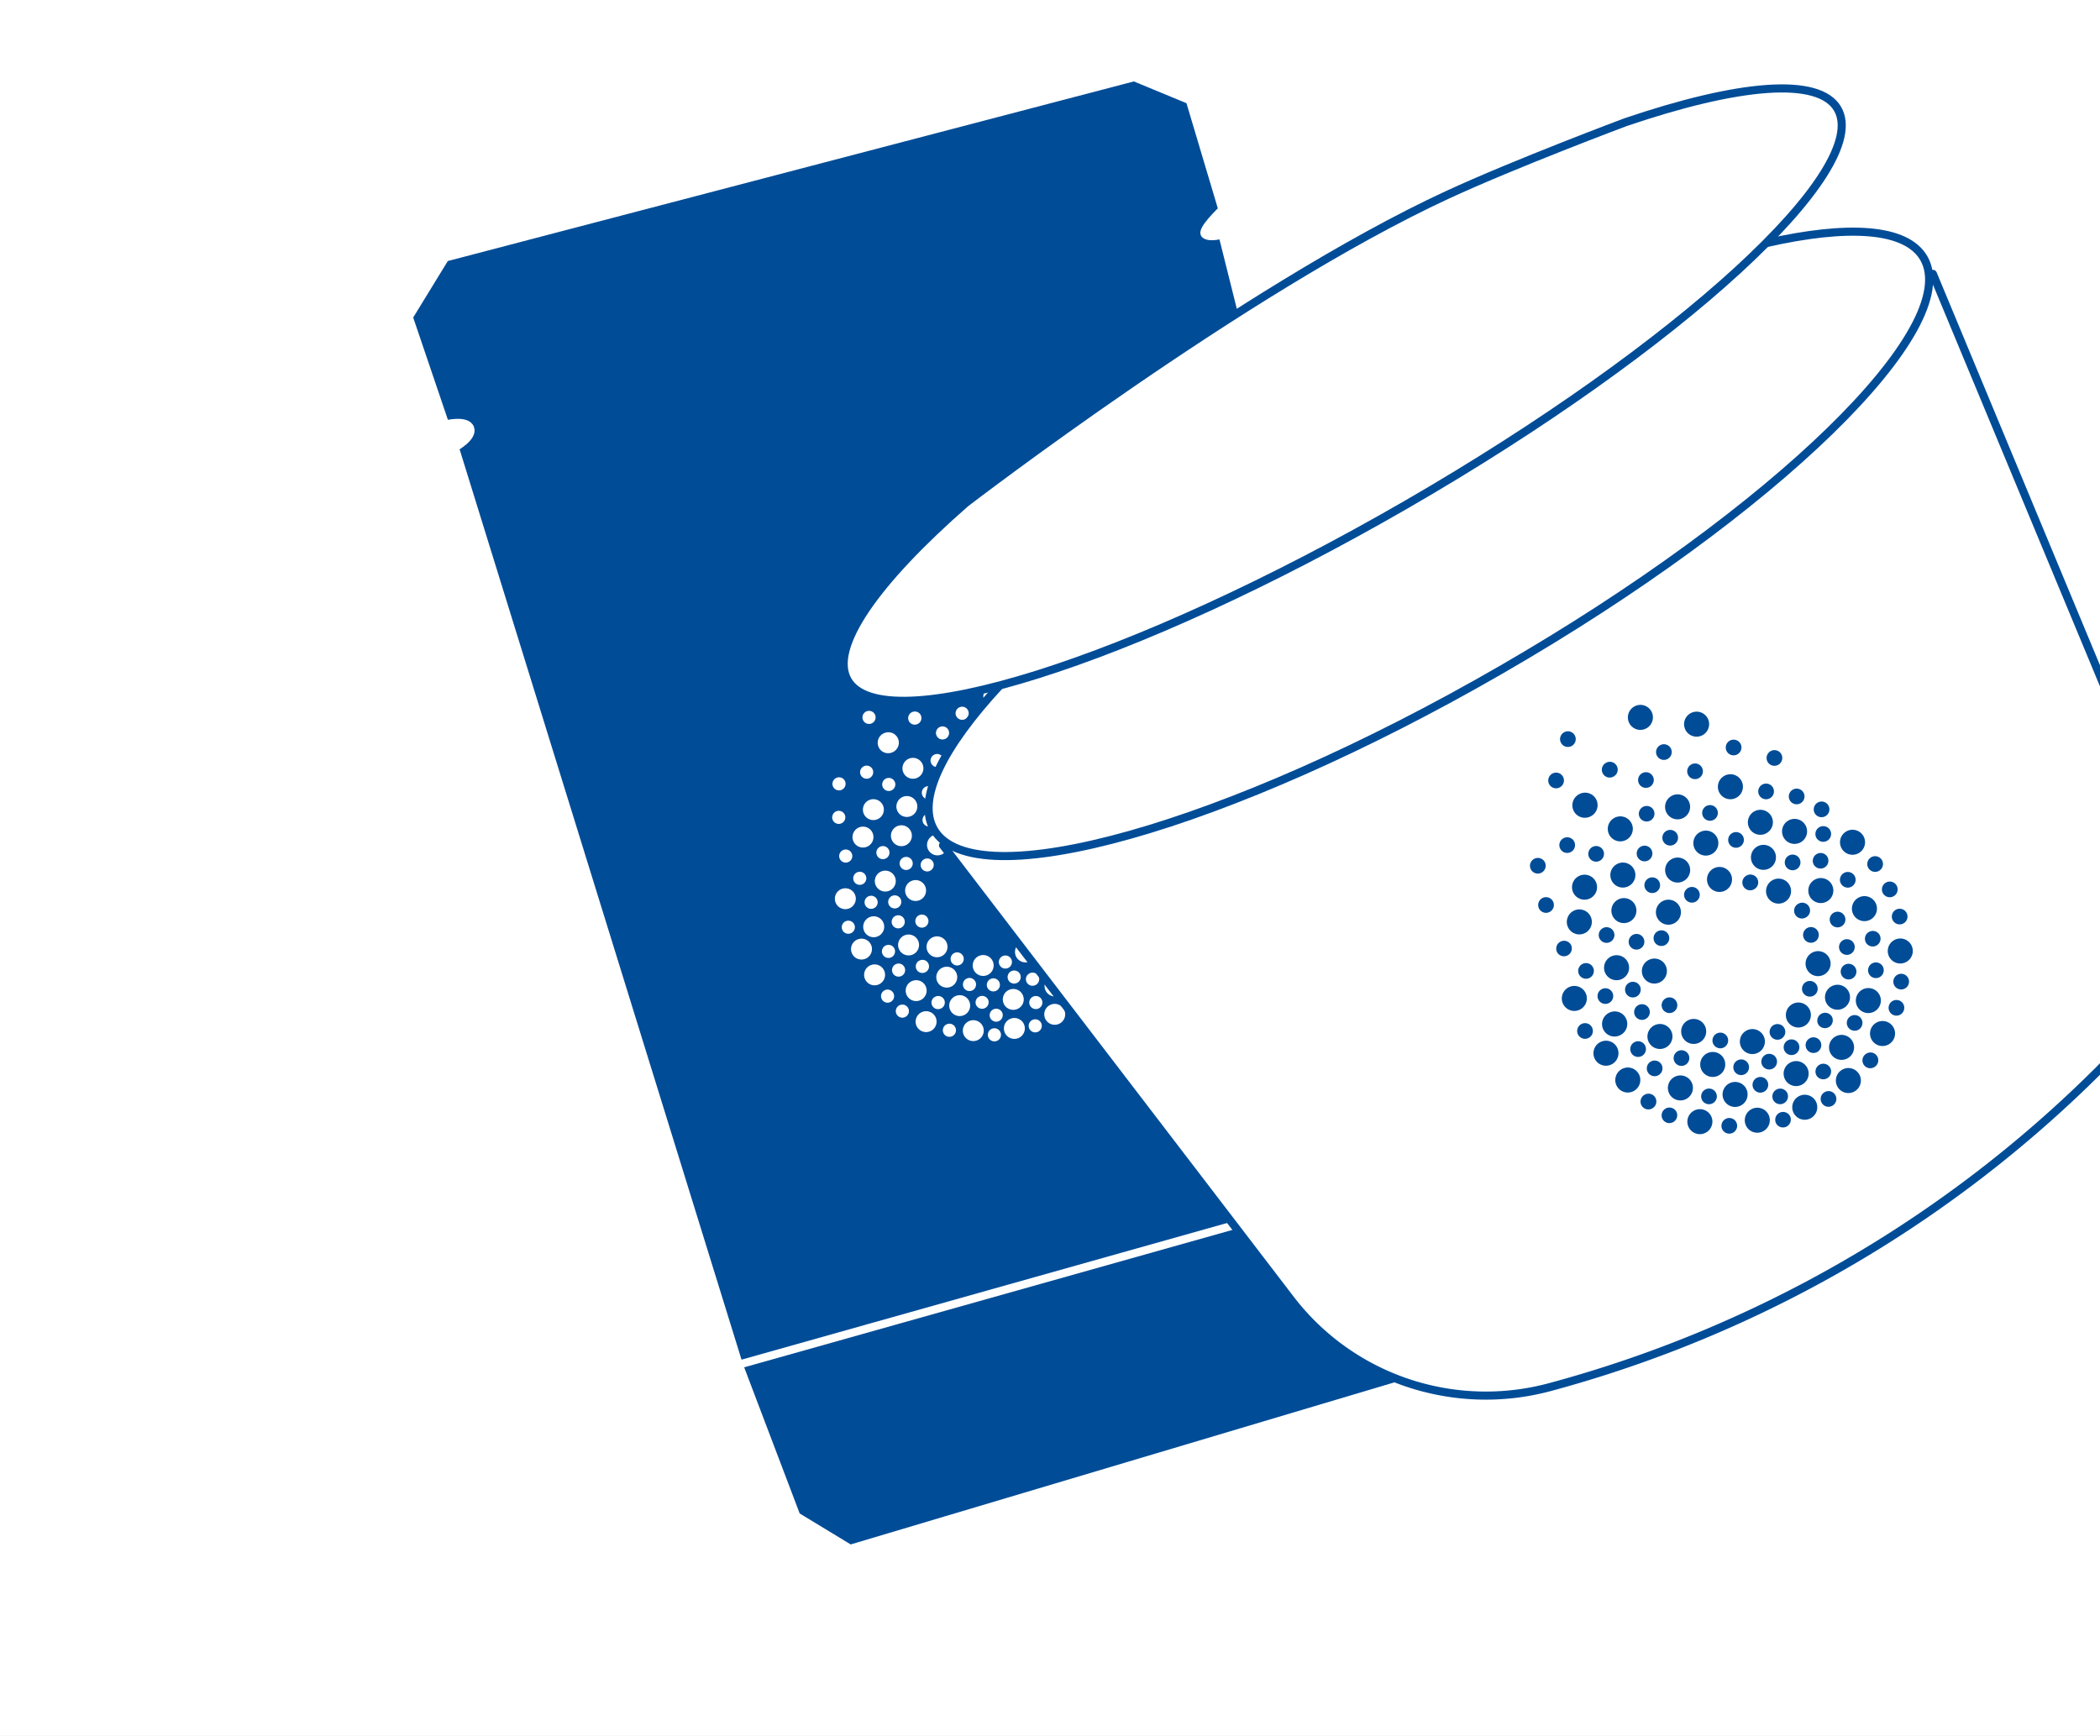 <svg width="560" height="463" fill="none" xmlns="http://www.w3.org/2000/svg"><rect width="100%" height="100%" fill="#808080" stroke="none"/><g clip-path="url(#clip0_477_17966)"><path fill="#fff" d="M0 0h560v463H0z"/><path d="M197.019 363.959l-75.737-244.611s4.968-2.712 4.094-5.118c-.898-2.47-6.653-1.023-6.653-1.023L109 84.549l9.723-15.864 183.714-48.103 14.841 6.14 8.699 29.17s-5.97 5.63-4.605 6.653c1.364 1.023 4.605 0 4.605 0l61.921 247.681 10.746 42.986-7.164 10.747-164.78 49.127-14.329-8.7-15.352-40.427z" fill="#004C97"/><path d="M197.019 363.959l-75.737-244.611s4.968-2.712 4.094-5.118c-.898-2.47-6.653-1.023-6.653-1.023L109 84.549l9.723-15.864 183.714-48.103 14.841 6.14 8.699 29.17s-5.97 5.63-4.605 6.653c1.364 1.023 4.605 0 4.605 0l61.921 247.681m-190.879 53.733l15.352 40.427 14.329 8.7 164.78-49.127 7.164-10.747-10.746-42.986m-190.879 53.733l190.879-53.733" stroke="#fff" stroke-width="2.16"/><path d="M230.564 260.858a2.788 2.788 0 003.51 1.799 2.787 2.787 0 001.81-3.505 2.788 2.788 0 00-3.51-1.799 2.79 2.79 0 00-1.81 3.505zm-3.493-6.872a2.79 2.79 0 003.51 1.799 2.793 2.793 0 001.812-3.505 2.792 2.792 0 00-3.512-1.798 2.79 2.79 0 00-1.81 3.504zm3.252-5.953a2.792 2.792 0 003.512 1.797 2.787 2.787 0 10-1.701-5.308 2.794 2.794 0 00-1.811 3.511zm-7.559-7.482a2.789 2.789 0 003.51 1.799 2.79 2.79 0 001.812-3.505 2.792 2.792 0 00-3.512-1.798 2.79 2.79 0 00-1.81 3.504zm10.655-4.702a2.79 2.79 0 003.51 1.799 2.789 2.789 0 001.81-3.505 2.788 2.788 0 00-3.51-1.799 2.79 2.79 0 00-1.81 3.505zm-5.951-11.739a2.787 2.787 0 003.51 1.799 2.79 2.79 0 001.81-3.504 2.79 2.79 0 00-3.509-1.799 2.787 2.787 0 00-1.811 3.504zm10.247-.361a2.79 2.79 0 003.51 1.8 2.792 2.792 0 001.81-3.505 2.788 2.788 0 00-3.51-1.799 2.788 2.788 0 00-1.81 3.504zm3.785 14.617a2.79 2.79 0 003.511 1.799 2.788 2.788 0 001.809-3.504 2.787 2.787 0 00-3.51-1.799 2.79 2.79 0 00-1.81 3.504zm-1.874 14.519a2.79 2.79 0 003.51 1.799 2.788 2.788 0 001.807-3.504 2.787 2.787 0 00-3.507-1.799 2.79 2.79 0 00-1.81 3.504zm7.587.492a2.79 2.79 0 003.51 1.799 2.791 2.791 0 001.81-3.505 2.792 2.792 0 00-3.51-1.799 2.79 2.79 0 00-1.81 3.505zm2.595 8.096a2.791 2.791 0 003.51 1.798 2.79 2.79 0 001.81-3.504 2.79 2.79 0 00-3.51-1.799 2.791 2.791 0 00-1.81 3.505zm-5.506 11.864a2.785 2.785 0 003.508 1.793 2.784 2.784 0 001.814-3.499 2.79 2.79 0 00-3.513-1.799 2.79 2.79 0 00-1.809 3.505zm-2.652-8.273a2.789 2.789 0 003.509 1.797 2.789 2.789 0 001.813-3.503 2.787 2.787 0 00-3.512-1.797 2.788 2.788 0 00-1.81 3.503zm15.234 10.67a2.785 2.785 0 003.508 1.797 2.789 2.789 0 001.811-3.502 2.79 2.79 0 00-3.511-1.801 2.788 2.788 0 00-1.808 3.506zm-3.625-6.673a2.787 2.787 0 003.51 1.799 2.789 2.789 0 001.809-3.504 2.785 2.785 0 00-3.508-1.796 2.783 2.783 0 00-1.811 3.501zm-5.919-42.86a2.789 2.789 0 003.508 1.799 2.79 2.79 0 001.812-3.505 2.792 2.792 0 00-3.513-1.8 2.79 2.79 0 00-1.807 3.506zm-8.173-10.246a2.787 2.787 0 003.51 1.799 2.791 2.791 0 001.81-3.505 2.791 2.791 0 00-3.51-1.799 2.788 2.788 0 00-1.81 3.505zm-4.981-16.997a2.784 2.784 0 003.507 1.794 2.783 2.783 0 10-1.698-5.299 2.786 2.786 0 00-1.809 3.505zm6.604 6.809a2.788 2.788 0 003.507 1.8 2.79 2.79 0 001.812-3.505 2.788 2.788 0 00-3.512-1.799 2.786 2.786 0 00-1.807 3.504zm-10.549 11.02a2.792 2.792 0 003.511 1.802 2.79 2.79 0 001.809-3.507 2.788 2.788 0 00-3.509-1.797 2.79 2.79 0 00-1.811 3.502zm21.096.663a2.785 2.785 0 003.509 1.798 2.788 2.788 0 001.813-3.504 2.787 2.787 0 00-3.512-1.794 2.785 2.785 0 00-1.81 3.5zm8.681 4.023a2.789 2.789 0 003.509 1.799 2.788 2.788 0 001.81-3.504 2.787 2.787 0 00-3.51-1.799 2.79 2.79 0 00-1.809 3.504zm-5.706-17.798a2.789 2.789 0 003.509 1.797 2.787 2.787 0 001.81-3.503 2.785 2.785 0 00-3.509-1.798 2.788 2.788 0 00-1.81 3.504zm4.448 9.233a2.785 2.785 0 003.507 1.798 2.787 2.787 0 001.81-3.503 2.786 2.786 0 00-3.509-1.795 2.784 2.784 0 00-1.808 3.5zm3.598-26.359a2.792 2.792 0 003.512 1.804 2.792 2.792 0 001.808-3.509 2.79 2.79 0 00-3.51-1.799 2.79 2.79 0 00-1.81 3.504zm4.411 15.236a2.792 2.792 0 003.51 1.799 2.79 2.79 0 001.81-3.505 2.787 2.787 0 00-3.509-1.798 2.787 2.787 0 00-1.811 3.504zm-16.338-19.365a2.79 2.79 0 003.51 1.799 2.788 2.788 0 001.81-3.504 2.787 2.787 0 00-3.51-1.799 2.79 2.79 0 00-1.81 3.504zm21.191 28.527a2.786 2.786 0 003.51 1.798 2.788 2.788 0 001.81-3.504 2.788 2.788 0 00-3.509-1.795 2.787 2.787 0 00-1.811 3.501zm.711 15.858a2.787 2.787 0 003.507 1.799 2.787 2.787 0 001.81-3.504 2.787 2.787 0 00-3.51-1.799 2.788 2.788 0 00-1.807 3.504zm9.236 1.869a2.791 2.791 0 003.511 1.805 2.792 2.792 0 001.808-3.51 2.79 2.79 0 00-3.509-1.794 2.789 2.789 0 00-1.81 3.499zm-4.046 15.804a2.783 2.783 0 003.509 1.796 2.787 2.787 0 001.811-3.501 2.793 2.793 0 00-5.32 1.705zm13.236-24.827a2.79 2.79 0 003.509 1.799 2.788 2.788 0 001.81-3.504 2.79 2.79 0 00-3.511-1.802 2.792 2.792 0 00-1.808 3.507zm-12.116-5.102a2.786 2.786 0 003.509 1.794 2.786 2.786 0 001.811-3.499 2.792 2.792 0 00-3.511-1.805 2.791 2.791 0 00-1.809 3.51zm-8.003 4.182a2.786 2.786 0 003.506 1.8 2.788 2.788 0 001.81-3.504 2.79 2.79 0 00-3.51-1.801 2.787 2.787 0 00-1.806 3.505zm19.58 15.947a2.787 2.787 0 003.51 1.799 2.79 2.79 0 001.81-3.504 2.787 2.787 0 00-3.51-1.799 2.786 2.786 0 00-1.81 3.504zm-22.672 32.726a2.787 2.787 0 003.51 1.797 2.787 2.787 0 001.81-3.502 2.788 2.788 0 00-3.509-1.799 2.787 2.787 0 00-1.811 3.504zm-8.023-9.046a2.79 2.79 0 003.509 1.798 2.79 2.79 0 001.81-3.504 2.79 2.79 0 00-3.509-1.799 2.79 2.79 0 00-1.81 3.505zm8.314 16.785a2.79 2.79 0 003.511 1.803 2.791 2.791 0 001.809-3.508 2.788 2.788 0 00-3.509-1.796 2.787 2.787 0 00-1.811 3.501zm20.429-12.396a2.79 2.79 0 003.51 1.801 2.79 2.79 0 001.809-3.507 2.788 2.788 0 00-3.509-1.797 2.788 2.788 0 00-1.81 3.503zm-9.666 8.638a2.787 2.787 0 003.507 1.8 2.787 2.787 0 001.81-3.505 2.789 2.789 0 00-3.51-1.799 2.788 2.788 0 00-1.807 3.504zm.08-7.55a2.788 2.788 0 003.509 1.797 2.785 2.785 0 001.81-3.502 2.786 2.786 0 00-3.51-1.799 2.787 2.787 0 00-1.809 3.504zm-7.881-9.092a2.79 2.79 0 003.509 1.798 2.79 2.79 0 001.811-3.504 2.79 2.79 0 00-3.511-1.799 2.79 2.79 0 00-1.809 3.505zm9.363-2.025a2.787 2.787 0 003.509 1.796 2.789 2.789 0 001.811-3.502 2.788 2.788 0 00-3.51-1.798 2.787 2.787 0 00-1.81 3.504zm6.567 2.183a2.79 2.79 0 003.509 1.796 2.79 2.79 0 001.811-3.501 2.791 2.791 0 00-3.511-1.802 2.79 2.79 0 00-1.809 3.507zm9.299-9.299a2.788 2.788 0 003.51 1.799 2.786 2.786 0 10-1.7-5.303 2.786 2.786 0 00-1.81 3.504zm-61.008 20.611a1.746 1.746 0 002.198 1.127 1.745 1.745 0 10-1.065-3.324 1.746 1.746 0 00-1.133 2.197zm3.943 4.001a1.746 1.746 0 002.197 1.127 1.748 1.748 0 001.133-2.195 1.748 1.748 0 10-3.33 1.068zm-1.009-10.945a1.747 1.747 0 002.197 1.127 1.748 1.748 0 001.136-2.196 1.747 1.747 0 00-2.201-1.126 1.747 1.747 0 00-1.132 2.195zm-2.693-4.986a1.749 1.749 0 002.2 1.128 1.748 1.748 0 001.133-2.196 1.747 1.747 0 00-2.199-1.127 1.747 1.747 0 00-1.134 2.195zm16.245 21.031a1.751 1.751 0 003.335-1.069 1.75 1.75 0 00-2.202-1.127 1.748 1.748 0 00-1.133 2.196zm-3.029-7.371a1.745 1.745 0 002.198 1.123 1.745 1.745 0 10-1.065-3.321 1.746 1.746 0 00-1.133 2.198zm-4.187-9.653a1.745 1.745 0 002.198 1.125 1.744 1.744 0 10-1.064-3.321 1.744 1.744 0 00-1.134 2.196zm-6.434-11.896a1.746 1.746 0 002.199 1.127 1.746 1.746 0 001.134-2.195 1.747 1.747 0 00-2.199-1.127 1.747 1.747 0 00-1.134 2.195zm-13.305 1.437a1.746 1.746 0 002.196 1.128 1.747 1.747 0 001.137-2.196 1.748 1.748 0 00-2.202-1.126 1.747 1.747 0 00-1.131 2.194zm-.688-18.978a1.746 1.746 0 002.201 1.124 1.745 1.745 0 001.132-2.193 1.752 1.752 0 00-2.198-1.131 1.754 1.754 0 00-1.135 2.2zm13.068 12.224a1.748 1.748 0 002.202 1.127 1.75 1.75 0 001.134-2.197 1.75 1.75 0 00-2.2-1.127 1.748 1.748 0 00-1.136 2.197zm-6.299.107a1.748 1.748 0 002.199 1.127 1.747 1.747 0 001.134-2.195 1.745 1.745 0 00-2.199-1.125 1.745 1.745 0 00-1.134 2.193zm13.534 5.019a1.748 1.748 0 002.202 1.127 1.746 1.746 0 001.133-2.196 1.747 1.747 0 00-2.198-1.127 1.75 1.75 0 00-1.137 2.196zm19.344 30.328a1.75 1.75 0 003.333-1.069 1.75 1.75 0 00-3.333 1.069zm-9.93-20.245a1.75 1.75 0 003.333-1.069 1.747 1.747 0 00-2.202-1.128 1.747 1.747 0 00-1.131 2.197zm9.647 6.928a1.747 1.747 0 002.203 1.122 1.746 1.746 0 001.133-2.191 1.747 1.747 0 00-2.197-1.13 1.749 1.749 0 00-1.139 2.199zm-3.009 4.628a1.744 1.744 0 002.198 1.127 1.746 1.746 0 001.135-2.195 1.751 1.751 0 00-3.333 1.068zm3.77 3.471a1.752 1.752 0 003.336-1.07 1.75 1.75 0 00-2.204-1.126 1.747 1.747 0 00-1.132 2.196zm-7.126-8.204a1.746 1.746 0 002.2 1.127 1.749 1.749 0 001.133-2.196 1.748 1.748 0 00-2.198-1.127 1.746 1.746 0 00-1.135 2.196zm9.575-5.991a1.746 1.746 0 002.201 1.123 1.747 1.747 0 001.134-2.193 1.75 1.75 0 00-2.199-1.129 1.748 1.748 0 00-1.136 2.199zm2.339 4.004a1.748 1.748 0 002.199 1.128 1.749 1.749 0 001.136-2.197 1.75 1.75 0 00-2.202-1.127 1.748 1.748 0 00-1.133 2.196zm5.779 6.803a1.75 1.75 0 002.201 1.126 1.747 1.747 0 001.134-2.195 1.747 1.747 0 00-2.199-1.128 1.75 1.75 0 00-1.136 2.197zm-.898-6.226a1.746 1.746 0 002.2 1.13 1.745 1.745 0 10-1.065-3.322 1.743 1.743 0 00-1.135 2.192zm11.66 6.008a1.747 1.747 0 002.2 1.128 1.743 1.743 0 10-1.065-3.321 1.747 1.747 0 00-1.135 2.193zm-10.92 6.425a1.745 1.745 0 002.198 1.132 1.747 1.747 0 001.133-2.2 1.742 1.742 0 00-2.198-1.122 1.74 1.74 0 00-1.133 2.19zm9.285-15.333a1.743 1.743 0 002.197 1.127 1.744 1.744 0 10-1.065-3.322 1.747 1.747 0 00-1.132 2.195zm-6.34-1.944a1.75 1.75 0 003.332-1.068 1.75 1.75 0 00-3.332 1.068zm16.161.627a1.745 1.745 0 002.197 1.129 1.747 1.747 0 001.133-2.196 1.747 1.747 0 00-2.199-1.128 1.745 1.745 0 00-1.131 2.195zm-8.726-10.145a1.748 1.748 0 002.202 1.126 1.747 1.747 0 001.134-2.195 1.749 1.749 0 00-2.2-1.128 1.749 1.749 0 00-1.136 2.197zm-9.245 1.912a1.75 1.75 0 003.331-1.068 1.745 1.745 0 00-2.2-1.129 1.745 1.745 0 00-1.131 2.197zm20.24 2.753a1.748 1.748 0 002.198 1.127 1.747 1.747 0 10-1.066-3.326 1.749 1.749 0 00-1.132 2.199zm-4.971-3.671a1.747 1.747 0 002.2 1.126 1.747 1.747 0 001.133-2.195 1.748 1.748 0 00-2.199-1.129 1.749 1.749 0 00-1.134 2.198zm.794-7.039a1.746 1.746 0 002.199 1.128 1.746 1.746 0 10-1.066-3.326 1.752 1.752 0 00-1.133 2.198zm6.921-3.544a1.747 1.747 0 002.199 1.129 1.744 1.744 0 10-1.065-3.323 1.744 1.744 0 00-1.134 2.194zm-70.91-2.961a1.744 1.744 0 002.197 1.128 1.746 1.746 0 001.133-2.195 1.747 1.747 0 00-2.198-1.127 1.744 1.744 0 00-1.132 2.194zm6.17-6.851a1.748 1.748 0 002.199 1.127 1.748 1.748 0 001.135-2.196 1.748 1.748 0 00-2.2-1.127 1.748 1.748 0 00-1.134 2.196zm51.795 13.961a1.746 1.746 0 002.2 1.129 1.745 1.745 0 10-1.065-3.322 1.744 1.744 0 00-1.135 2.193zm-7.258-4.339a1.75 1.75 0 003.333-1.068 1.748 1.748 0 00-2.199-1.128 1.748 1.748 0 00-1.134 2.196zm6.526-2.092a1.75 1.75 0 003.334-1.068 1.748 1.748 0 00-2.201-1.128 1.748 1.748 0 00-1.133 2.196zm12.8-4.103a1.751 1.751 0 003.336-1.069 1.749 1.749 0 00-2.201-1.128 1.75 1.75 0 00-1.135 2.197zm-1.995-6.222a1.752 1.752 0 003.336-1.069 1.747 1.747 0 00-2.201-1.127 1.749 1.749 0 00-1.135 2.196zm-17.901-4.245a1.748 1.748 0 002.199 1.13 1.747 1.747 0 10-1.066-3.325 1.748 1.748 0 00-1.133 2.195zm3.995-14.184a1.75 1.75 0 002.203 1.126 1.749 1.749 0 001.133-2.196 1.75 1.75 0 00-2.199-1.127 1.75 1.75 0 00-1.137 2.197zm-4.239 25.142a1.748 1.748 0 002.202 1.125 1.746 1.746 0 001.132-2.194 1.747 1.747 0 00-2.197-1.128 1.748 1.748 0 00-1.137 2.197zm6.415-10.009a1.75 1.75 0 003.332-1.069 1.75 1.75 0 00-3.332 1.069zm5.03 5.444a1.748 1.748 0 002.2 1.128 1.75 1.75 0 001.134-2.197 1.747 1.747 0 00-2.199-1.127 1.745 1.745 0 00-1.135 2.196zm-3.183-11.145a1.747 1.747 0 002.199 1.127 1.747 1.747 0 001.135-2.196 1.747 1.747 0 00-2.2-1.126 1.747 1.747 0 00-1.134 2.195zm.798-5.443a1.748 1.748 0 002.2 1.126 1.747 1.747 0 001.134-2.195 1.747 1.747 0 00-2.199-1.127 1.748 1.748 0 00-1.135 2.196zm-64.491-1.106a1.748 1.748 0 002.199 1.127 1.748 1.748 0 001.137-2.196 1.748 1.748 0 00-2.202-1.126 1.749 1.749 0 00-1.134 2.195zm17.912 21.226a1.746 1.746 0 002.199 1.126 1.748 1.748 0 001.136-2.196 1.75 1.75 0 00-2.201-1.126 1.748 1.748 0 00-1.134 2.196zm5.597.386a1.751 1.751 0 003.336-1.069 1.752 1.752 0 00-3.336 1.069zm-23.577-12.674a1.75 1.75 0 002.201 1.127 1.748 1.748 0 001.135-2.196 1.748 1.748 0 00-2.2-1.127 1.75 1.75 0 00-1.136 2.196zm24.083.701a1.746 1.746 0 002.197 1.128 1.747 1.747 0 001.133-2.196 1.747 1.747 0 00-2.198-1.127 1.746 1.746 0 00-1.132 2.195zm-16.644-12.753a1.748 1.748 0 002.199 1.128 1.749 1.749 0 001.136-2.197 1.75 1.75 0 00-2.201-1.126 1.749 1.749 0 00-1.134 2.195zm5.898 3.276a1.748 1.748 0 002.201 1.122 1.745 1.745 0 001.133-2.191 1.749 1.749 0 00-2.197-1.13 1.752 1.752 0 00-1.137 2.199zm16.896-.021a1.747 1.747 0 002.199 1.127 1.747 1.747 0 001.135-2.195 1.746 1.746 0 00-2.199-1.125 1.745 1.745 0 00-1.135 2.193zm-22.16-17.866a1.748 1.748 0 002.2 1.127 1.75 1.75 0 001.136-2.196 1.749 1.749 0 00-2.201-1.126 1.747 1.747 0 00-1.135 2.195zm24.833-1.1a1.747 1.747 0 002.2 1.126 1.746 1.746 0 001.132-2.194 1.747 1.747 0 00-2.197-1.128 1.747 1.747 0 00-1.135 2.196zm-12.646 1.29a1.744 1.744 0 002.197 1.128 1.746 1.746 0 10-1.066-3.324 1.744 1.744 0 00-1.131 2.196zm19.825 14.15a1.742 1.742 0 002.198 1.125 1.744 1.744 0 10-1.064-3.32 1.744 1.744 0 00-1.134 2.195zm-27.485-22.795a1.745 1.745 0 002.197 1.128 1.747 1.747 0 001.133-2.196 1.747 1.747 0 00-2.198-1.127 1.745 1.745 0 00-1.132 2.195zm31.874 29.906a1.75 1.75 0 002.202 1.126 1.748 1.748 0 001.134-2.196 1.748 1.748 0 00-2.2-1.128 1.751 1.751 0 00-1.136 2.198zm3.837-20.257a1.75 1.75 0 002.201 1.127 1.747 1.747 0 001.135-2.196 1.75 1.75 0 00-2.2-1.127 1.75 1.75 0 00-1.136 2.196zm5.003 11.105a1.746 1.746 0 002.2 1.13 1.748 1.748 0 001.136-2.199 1.75 1.75 0 00-2.202-1.126 1.747 1.747 0 00-1.134 2.195zm3.398-6.894a1.752 1.752 0 003.337-1.07 1.749 1.749 0 00-2.2-1.128 1.75 1.75 0 00-1.137 2.198zm-11.159 25.993a1.744 1.744 0 002.198 1.125 1.744 1.744 0 10-1.065-3.323 1.745 1.745 0 00-1.133 2.198zm-6.766-26.837a1.748 1.748 0 002.198 1.129 1.748 1.748 0 001.136-2.197 1.748 1.748 0 00-2.202-1.126 1.746 1.746 0 00-1.132 2.194zm-11.115-.415a1.748 1.748 0 002.2 1.127 1.747 1.747 0 001.134-2.195 1.748 1.748 0 00-2.199-1.128 1.748 1.748 0 00-1.135 2.196zm-1.44 7.365a1.747 1.747 0 002.199 1.126 1.746 1.746 0 001.134-2.195 1.75 1.75 0 00-3.333 1.069zm-2.332 8.583a1.75 1.75 0 003.333-1.069 1.75 1.75 0 00-3.333 1.069zm8.372 11.233a1.748 1.748 0 002.199 1.128 1.747 1.747 0 001.134-2.196 1.747 1.747 0 00-2.199-1.127 1.747 1.747 0 00-1.134 2.195z" fill="#fff"/><path d="M251.476 225.445l92.641 121.039a65.61 65.61 0 0069.162 23.478 328.144 328.144 0 00146.409-84.529 65.623 65.623 0 0014.249-71.636L515.434 73.048" fill="#fff"/><path d="M251.476 225.445l92.641 121.039a65.61 65.61 0 0069.162 23.478v0a328.144 328.144 0 00146.409-84.529 65.623 65.623 0 0014.249-71.636L515.434 73.048" stroke="#004C97" stroke-width="2.16" stroke-linecap="round" stroke-linejoin="round"/><path d="M266.636 182.788c-15.309 16.562-22.231 30.413-17.583 38.464 10.694 18.521 78.452-.598 151.334-42.676s123.318-91.2 112.625-109.721c-4.657-8.065-20.127-8.988-42.131-3.988" fill="#fff"/><path d="M266.636 182.788c-15.309 16.562-22.231 30.413-17.583 38.464 10.694 18.521 78.452-.598 151.334-42.676s123.318-91.2 112.625-109.721c-4.657-8.065-20.127-8.988-42.131-3.988" stroke="#004C97" stroke-width="2.16" stroke-linecap="round" stroke-linejoin="round"/><path d="M385.901 52.003c-54.053 25-128.448 82.199-128.448 82.199-23.915 20.925-36.398 38.553-31.378 47.249 9.356 16.205 76.031-4.791 148.913-46.869S499.389 45.259 490.034 29.055c-5.012-8.681-26.521-6.685-56.608 3.55 0 0-29.331 10.983-47.525 19.398z" fill="#fff" stroke="#004C97" stroke-width="2.16" stroke-linecap="round" stroke-linejoin="round"/><path d="M431.188 289.724a3.336 3.336 0 004.559 1.214 3.334 3.334 0 001.228-4.555 3.335 3.335 0 00-4.559-1.214 3.337 3.337 0 00-1.228 4.555zm-5.823-7.148a3.337 3.337 0 004.558 1.213 3.338 3.338 0 001.23-4.555 3.339 3.339 0 00-4.56-1.213 3.337 3.337 0 00-1.228 4.555zm2.294-7.783a3.338 3.338 0 004.56 1.212 3.334 3.334 0 10-3.333-5.774 3.34 3.34 0 00-1.227 4.562zm-10.732-6.831a3.336 3.336 0 004.559 1.214 3.337 3.337 0 001.23-4.556 3.34 3.34 0 00-4.56-1.212 3.338 3.338 0 00-1.229 4.554zm11.265-8.195a3.338 3.338 0 004.558 1.215 3.336 3.336 0 001.228-4.556 3.335 3.335 0 00-4.559-1.214 3.337 3.337 0 00-1.227 4.555zm-9.929-12.215a3.332 3.332 0 004.558 1.214 3.336 3.336 0 001.228-4.554 3.336 3.336 0 00-4.558-1.213 3.33 3.33 0 00-1.228 4.553zm11.886-3.016a3.336 3.336 0 004.558 1.214 3.337 3.337 0 001.228-4.555 3.335 3.335 0 00-4.558-1.214 3.335 3.335 0 00-1.228 4.555zm8.127 16.127a3.336 3.336 0 004.558 1.214 3.335 3.335 0 001.228-4.555 3.334 3.334 0 00-4.558-1.214 3.335 3.335 0 00-1.228 4.555zm1.486 17.446a3.336 3.336 0 004.558 1.214 3.334 3.334 0 001.225-4.553 3.333 3.333 0 00-4.555-1.215 3.336 3.336 0 00-1.228 4.554zm8.993-1.346a3.337 3.337 0 004.558 1.214 3.338 3.338 0 001.228-4.555 3.337 3.337 0 00-4.558-1.214 3.337 3.337 0 00-1.228 4.555zm5.084 8.805a3.337 3.337 0 004.558 1.213 3.336 3.336 0 001.228-4.553 3.337 3.337 0 00-4.558-1.214 3.337 3.337 0 00-1.228 4.554zm-3.432 15.263a3.331 3.331 0 004.555 1.208 3.33 3.33 0 001.234-4.55 3.335 3.335 0 00-4.561-1.213 3.337 3.337 0 00-1.228 4.555zm-5.195-8.998a3.336 3.336 0 004.557 1.212 3.335 3.335 0 001.232-4.554 3.334 3.334 0 00-4.56-1.212 3.335 3.335 0 00-1.229 4.554zm20.51 8.614a3.332 3.332 0 004.556 1.211 3.334 3.334 0 001.23-4.551 3.338 3.338 0 00-4.56-1.217 3.335 3.335 0 00-1.226 4.557zm-5.928-6.882a3.335 3.335 0 004.559 1.214 3.336 3.336 0 001.227-4.555 3.333 3.333 0 00-4.556-1.211 3.332 3.332 0 00-1.23 4.552zm-17.773-48.602a3.334 3.334 0 004.556 1.216 3.338 3.338 0 001.23-4.556 3.338 3.338 0 00-4.562-1.215 3.335 3.335 0 00-1.224 4.555zm-12.149-9.906a3.334 3.334 0 004.559 1.214 3.338 3.338 0 001.228-4.555 3.338 3.338 0 00-4.559-1.214 3.334 3.334 0 00-1.228 4.555zm-10.127-18.607a3.329 3.329 0 004.554 1.209 3.328 3.328 0 10-3.327-5.763 3.33 3.33 0 00-1.227 4.554zm9.444 6.287a3.335 3.335 0 004.556 1.216 3.338 3.338 0 001.23-4.556 3.335 3.335 0 00-4.561-1.213 3.33 3.33 0 00-1.225 4.553zm-9.539 15.554a3.338 3.338 0 004.56 1.216 3.335 3.335 0 001.226-4.557 3.335 3.335 0 00-4.557-1.212 3.337 3.337 0 00-1.229 4.553zm24.826-4.569a3.33 3.33 0 004.557 1.213 3.333 3.333 0 001.232-4.555 3.334 3.334 0 00-4.559-1.208 3.332 3.332 0 00-1.23 4.55zm11.166 2.505a3.339 3.339 0 004.559 1.214 3.336 3.336 0 001.228-4.555 3.336 3.336 0 00-4.559-1.214 3.338 3.338 0 00-1.228 4.555zm-11.177-19.36a3.336 3.336 0 004.557 1.212 3.334 3.334 0 001.229-4.553 3.332 3.332 0 00-4.558-1.213 3.335 3.335 0 00-1.228 4.554zm7.537 9.666a3.333 3.333 0 004.556 1.214 3.332 3.332 0 001.228-4.553 3.332 3.332 0 00-4.556-1.21 3.331 3.331 0 00-1.228 4.549zm-2.469-31.722a3.338 3.338 0 004.561 1.219 3.34 3.34 0 001.226-4.56 3.338 3.338 0 00-4.559-1.214 3.337 3.337 0 00-1.228 4.555zm9.015 16.691a3.336 3.336 0 004.559 1.214 3.336 3.336 0 001.228-4.554 3.333 3.333 0 00-4.558-1.213 3.332 3.332 0 00-1.229 4.553zm-24.002-18.497a3.336 3.336 0 004.558 1.214 3.335 3.335 0 001.228-4.555 3.334 3.334 0 00-4.558-1.214 3.336 3.336 0 00-1.228 4.555zm31.995 27.978a3.333 3.333 0 004.558 1.213 3.333 3.333 0 001.228-4.554 3.333 3.333 0 00-4.556-1.209 3.331 3.331 0 00-1.23 4.55zm4.847 18.357a3.334 3.334 0 004.555 1.215 3.333 3.333 0 001.229-4.554 3.334 3.334 0 00-4.559-1.214 3.334 3.334 0 00-1.225 4.553zm11.27-.154a3.337 3.337 0 004.561 1.22 3.337 3.337 0 001.224-4.56 3.335 3.335 0 00-4.555-1.209 3.335 3.335 0 00-1.23 4.549zm-.727 19.498a3.33 3.33 0 004.556 1.211 3.332 3.332 0 001.23-4.552 3.34 3.34 0 00-4.56-1.216 3.337 3.337 0 00-1.226 4.557zm9.184-32.373a3.335 3.335 0 004.557 1.214 3.334 3.334 0 001.228-4.555 3.337 3.337 0 00-4.56-1.216 3.339 3.339 0 00-1.225 4.557zm-15.454-2.895a3.331 3.331 0 004.555 1.208 3.331 3.331 0 001.231-4.549 3.338 3.338 0 00-4.562-1.22 3.338 3.338 0 00-1.224 4.561zm-8.297 6.915a3.334 3.334 0 004.555 1.217 3.338 3.338 0 001.228-4.555 3.337 3.337 0 00-4.56-1.216 3.334 3.334 0 00-1.223 4.554zm26.927 13.682a3.335 3.335 0 004.559 1.214 3.337 3.337 0 001.228-4.555 3.335 3.335 0 00-4.559-1.214 3.332 3.332 0 00-1.228 4.555zm-18.213 43.996a3.334 3.334 0 004.558 1.212 3.336 3.336 0 001.228-4.553 3.335 3.335 0 00-4.558-1.214 3.334 3.334 0 00-1.228 4.555zm-11.67-8.543a3.337 3.337 0 004.558 1.213 3.336 3.336 0 001.228-4.553 3.337 3.337 0 00-4.558-1.214 3.336 3.336 0 00-1.228 4.554zm13.97 17.516a3.336 3.336 0 004.56 1.217 3.337 3.337 0 001.226-4.558 3.335 3.335 0 00-4.557-1.211 3.335 3.335 0 00-1.229 4.552zm20.739-19.665a3.338 3.338 0 004.56 1.216 3.337 3.337 0 001.227-4.557 3.336 3.336 0 00-4.558-1.212 3.336 3.336 0 00-1.229 4.553zm-9.111 12.545a3.334 3.334 0 004.556 1.216 3.334 3.334 0 001.228-4.555 3.335 3.335 0 00-4.559-1.214 3.335 3.335 0 00-1.225 4.553zm-1.817-8.845a3.334 3.334 0 004.556 1.212 3.331 3.331 0 001.229-4.552 3.332 3.332 0 00-4.558-1.214 3.334 3.334 0 00-1.227 4.554zm-11.516-8.632a3.337 3.337 0 004.558 1.213 3.335 3.335 0 001.228-4.554 3.335 3.335 0 00-4.558-1.214 3.337 3.337 0 00-1.228 4.555zm10.432-4.739a3.335 3.335 0 004.557 1.212 3.337 3.337 0 001.229-4.553 3.333 3.333 0 00-4.557-1.212 3.33 3.33 0 00-1.229 4.553zm8.229.89a3.336 3.336 0 004.556 1.21 3.337 3.337 0 001.231-4.552 3.338 3.338 0 00-4.561-1.216 3.339 3.339 0 00-1.226 4.558zm8.515-13.225a3.335 3.335 0 004.558 1.214 3.334 3.334 0 001.225-4.553 3.332 3.332 0 00-4.555-1.216 3.334 3.334 0 00-1.228 4.555zm-66.094 39.543a2.088 2.088 0 002.856.761 2.088 2.088 0 10-2.087-3.616 2.09 2.09 0 00-.769 2.855zm5.623 3.678a2.092 2.092 0 003.623-2.091 2.091 2.091 0 00-3.623 2.091zm-3.951-12.538a2.089 2.089 0 002.853.761 2.09 2.09 0 00.772-2.854 2.09 2.09 0 00-2.858-.759 2.089 2.089 0 00-.767 2.852zm-4.411-5.145a2.093 2.093 0 002.857.761 2.093 2.093 0 00.769-2.855 2.09 2.09 0 00-2.856-.76 2.09 2.09 0 00-.77 2.854zm24.315 20.469a2.093 2.093 0 002.855.76 2.093 2.093 0 00.773-2.855 2.092 2.092 0 00-2.859-.759 2.09 2.09 0 00-.769 2.854zm-5.407-7.85a2.087 2.087 0 002.853.757 2.087 2.087 0 00.773-2.85 2.09 2.09 0 00-2.858-.762 2.087 2.087 0 00-.768 2.855zm-7.339-10.223a2.087 2.087 0 002.854.759 2.09 2.09 0 00.771-2.852 2.087 2.087 0 00-2.856-.761 2.086 2.086 0 00-.769 2.854zm-10.534-12.275a2.089 2.089 0 002.856.76 2.089 2.089 0 00.77-2.853 2.09 2.09 0 00-2.856-.761 2.09 2.09 0 00-.77 2.854zm-15.189 5.049a2.09 2.09 0 002.854.762 2.09 2.09 0 00.772-2.855 2.091 2.091 0 00-2.859-.759 2.09 2.09 0 00-.767 2.852zm-5.61-22.01a2.089 2.089 0 002.857.757 2.088 2.088 0 00.769-2.85 2.094 2.094 0 00-3.626 2.093zm18.371 10.979a2.091 2.091 0 002.859.76 2.093 2.093 0 00.77-2.855 2.092 2.092 0 00-2.857-.76 2.09 2.09 0 00-.772 2.855zm-7.336 1.721a2.09 2.09 0 002.856.761 2.09 2.09 0 00.77-2.854 2.088 2.088 0 00-2.855-.758 2.088 2.088 0 00-.771 2.851zm17.092 2.439a2.092 2.092 0 002.859.76 2.09 2.09 0 00.769-2.854 2.09 2.09 0 00-2.856-.761 2.093 2.093 0 00-.772 2.855zm30.292 30.551a2.094 2.094 0 003.626-2.093 2.092 2.092 0 00-2.856-.761 2.092 2.092 0 00-.77 2.854zm-16.735-21.149a2.095 2.095 0 002.856.766 2.097 2.097 0 00.77-2.859 2.09 2.09 0 00-2.86-.761 2.088 2.088 0 00-.766 2.854zm13.032 5.655a2.09 2.09 0 002.859.753 2.089 2.089 0 00.77-2.848 2.09 2.09 0 00-2.855-.764 2.091 2.091 0 00-.774 2.859zm-2.346 6.172a2.088 2.088 0 002.856.76 2.088 2.088 0 00.77-2.853 2.095 2.095 0 00-2.859-.764 2.095 2.095 0 00-.767 2.857zm5.287 3.102a2.095 2.095 0 003.628-2.095 2.094 2.094 0 00-2.862-.758 2.09 2.09 0 00-.766 2.853zm-10.408-7.785a2.088 2.088 0 002.857.76 2.091 2.091 0 00.769-2.853 2.092 2.092 0 00-2.856-.761 2.088 2.088 0 00-.77 2.854zm9.674-9.428a2.09 2.09 0 002.858.756 2.091 2.091 0 00.771-2.851 2.093 2.093 0 00-2.857-.763 2.091 2.091 0 00-.772 2.858zm3.749 4.088a2.09 2.09 0 002.856.762 2.092 2.092 0 00.772-2.857 2.094 2.094 0 00-2.859-.759 2.092 2.092 0 00-.769 2.854zm8.478 6.489a2.095 2.095 0 003.628-2.095 2.09 2.09 0 00-2.856-.761 2.094 2.094 0 00-.772 2.856zm-2.626-7.051a2.09 2.09 0 103.622-2.092 2.087 2.087 0 00-2.851-.757 2.084 2.084 0 00-.771 2.849zm15.151 4.07a2.088 2.088 0 002.857.761 2.086 2.086 0 10-2.085-3.612 2.09 2.09 0 00-.772 2.851zm-11.138 10.277a2.087 2.087 0 002.856.765 2.089 2.089 0 00.768-2.857 2.084 2.084 0 00-2.854-.756 2.084 2.084 0 00-.77 2.848zm6.971-20.276a2.086 2.086 0 002.853.762 2.086 2.086 0 10-2.086-3.614 2.089 2.089 0 00-.767 2.852zm-7.903-.666a2.092 2.092 0 003.623-2.092 2.093 2.093 0 00-3.623 2.092zm19.049-3.36a2.087 2.087 0 002.854.763 2.09 2.09 0 00.769-2.854 2.09 2.09 0 00-2.856-.761 2.087 2.087 0 00-.767 2.852zm-12.769-9.648a2.092 2.092 0 002.859.758 2.09 2.09 0 00.769-2.853 2.09 2.09 0 00-2.856-.762 2.093 2.093 0 00-.772 2.857zm-10.323 4.575a2.094 2.094 0 002.856.766 2.095 2.095 0 00.767-2.858 2.087 2.087 0 00-2.857-.762 2.086 2.086 0 00-.766 2.854zm24.356-1.907a2.092 2.092 0 002.856.76 2.09 2.09 0 00.769-2.853 2.09 2.09 0 00-2.858-.765 2.092 2.092 0 00-.767 2.858zm-6.741-3.033a2.09 2.09 0 002.858.759 2.09 2.09 0 00.769-2.853 2.092 2.092 0 00-2.857-.762 2.092 2.092 0 00-.77 2.856zm-.853-8.429a2.089 2.089 0 002.856.762 2.09 2.09 0 00.77-2.856 2.094 2.094 0 00-3.626 2.094zm7.192-5.896a2.089 2.089 0 002.857.763 2.086 2.086 0 10-2.087-3.614 2.085 2.085 0 00-.77 2.851zm-83.638 14.499a2.087 2.087 0 002.854.762 2.09 2.09 0 00.769-2.853 2.09 2.09 0 00-2.856-.761 2.088 2.088 0 00-.767 2.852zm5.478-9.572a2.089 2.089 0 002.855.761 2.09 2.09 0 00.77-2.854 2.09 2.09 0 00-2.856-.76 2.088 2.088 0 00-.769 2.853zm64.079 3.203a2.089 2.089 0 002.857.762 2.091 2.091 0 00.769-2.856 2.09 2.09 0 00-2.855-.758 2.087 2.087 0 00-.771 2.852zm-9.583-3.234a2.093 2.093 0 003.626-2.093 2.09 2.09 0 00-2.857-.762 2.091 2.091 0 00-.769 2.855zm7.099-4.099a2.092 2.092 0 002.856.761 2.092 2.092 0 00.77-2.854 2.09 2.09 0 00-2.858-.761 2.09 2.09 0 00-.768 2.854zm13.922-8.038a2.095 2.095 0 003.629-2.095 2.092 2.092 0 00-2.858-.76 2.093 2.093 0 00-.771 2.855zm-3.907-6.767a2.095 2.095 0 003.629-2.096 2.092 2.092 0 00-2.858-.759 2.092 2.092 0 00-.771 2.855zm-22.001-.429a2.093 2.093 0 002.858.765 2.092 2.092 0 00.768-2.858 2.091 2.091 0 00-2.856-.76 2.092 2.092 0 00-.77 2.853zm1.078-17.592a2.092 2.092 0 002.86.759 2.092 2.092 0 00.769-2.854 2.091 2.091 0 00-2.856-.76 2.092 2.092 0 00-.773 2.855zm1.413 30.463a2.091 2.091 0 002.859.758 2.088 2.088 0 10-2.086-3.614 2.09 2.09 0 00-.773 2.856zm4.963-13.325a2.092 2.092 0 002.856.761 2.09 2.09 0 00.769-2.853 2.093 2.093 0 00-3.625 2.092zm7.259 5.09a2.09 2.09 0 002.858.761c1-.577 1.344-1.858.768-2.854a2.088 2.088 0 00-2.855-.761 2.086 2.086 0 00-.771 2.854zm-6.543-12.221a2.09 2.09 0 002.856.76 2.09 2.09 0 00.77-2.854 2.09 2.09 0 00-2.856-.759 2.09 2.09 0 00-.77 2.853zm-.446-6.565a2.09 2.09 0 002.857.759 2.09 2.09 0 00.769-2.853 2.09 2.09 0 00-2.855-.761 2.09 2.09 0 00-.771 2.855zm-75.665 15.041a2.09 2.09 0 002.856.76 2.09 2.09 0 00.773-2.855 2.091 2.091 0 00-2.859-.758 2.091 2.091 0 00-.77 2.853zm26.313 20.275a2.09 2.09 0 002.857.759 2.091 2.091 0 00.772-2.854 2.093 2.093 0 00-2.859-.759 2.09 2.09 0 00-.77 2.854zm6.642-.966a2.092 2.092 0 002.857.764 2.094 2.094 0 00.771-2.859 2.094 2.094 0 00-2.859-.758 2.092 2.092 0 00-.769 2.853zm-30.771-8.844a2.093 2.093 0 002.859.76 2.09 2.09 0 00.77-2.855 2.09 2.09 0 00-2.857-.759 2.092 2.092 0 00-.772 2.854zm28.329-5.28a2.088 2.088 0 002.854.762 2.09 2.09 0 00.769-2.853 2.09 2.09 0 00-2.856-.761 2.087 2.087 0 00-.767 2.852zm-22.685-10.692a2.091 2.091 0 002.856.762 2.094 2.094 0 00.772-2.857 2.093 2.093 0 00-2.859-.758 2.09 2.09 0 00-.769 2.853zm7.724 2.335a2.089 2.089 0 002.856.754 2.085 2.085 0 00.77-2.847 2.091 2.091 0 00-2.855-.764 2.095 2.095 0 00-.771 2.857zm19.745-4.303a2.089 2.089 0 002.855.761 2.09 2.09 0 00.77-2.854 2.087 2.087 0 00-2.855-.758 2.086 2.086 0 00-.77 2.851zm-30.428-15.271a2.09 2.09 0 002.856.76 2.093 2.093 0 00.773-2.855 2.092 2.092 0 00-2.859-.759 2.089 2.089 0 00-.77 2.854zm28.749-7.576a2.087 2.087 0 002.856.76 2.088 2.088 0 00.767-2.852 2.088 2.088 0 00-2.853-.762 2.088 2.088 0 00-.77 2.854zm-14.457 4.711a2.086 2.086 0 002.854.762 2.088 2.088 0 10-2.087-3.615 2.086 2.086 0 00-.767 2.853zm26.758 11.52a2.085 2.085 0 002.855.758 2.084 2.084 0 10-2.085-3.612 2.088 2.088 0 00-.77 2.854zm-37.9-19.686a2.085 2.085 0 002.853.762 2.088 2.088 0 00.769-2.853 2.089 2.089 0 00-2.855-.76 2.086 2.086 0 00-.767 2.851zm44.832 26.886a2.093 2.093 0 002.859.758 2.092 2.092 0 00.77-2.854 2.091 2.091 0 00-2.857-.761 2.094 2.094 0 00-.772 2.857zm-.645-24.651a2.091 2.091 0 002.858.761c1-.578 1.347-1.857.771-2.856a2.094 2.094 0 00-2.858-.76 2.093 2.093 0 00-.771 2.855zm8.66 11.714a2.089 2.089 0 002.858.764 2.092 2.092 0 00.771-2.859 2.093 2.093 0 00-2.859-.758 2.09 2.09 0 00-.77 2.853zm2.227-8.92a2.094 2.094 0 002.859.758 2.092 2.092 0 00.769-2.853 2.092 2.092 0 00-2.856-.762 2.093 2.093 0 00-.772 2.857zm-6.462 33.211a2.086 2.086 0 002.855.758 2.088 2.088 0 10-2.087-3.615 2.088 2.088 0 00-.768 2.857zm-14.705-29.657a2.091 2.091 0 002.855.764 2.092 2.092 0 00.771-2.857 2.091 2.091 0 00-2.859-.759 2.09 2.09 0 00-.767 2.852zm-13.097 2.33a2.088 2.088 0 002.856.76 2.09 2.09 0 00.769-2.853 2.09 2.09 0 00-2.856-.761 2.09 2.09 0 00-.769 2.854zm.18 8.974a2.094 2.094 0 002.857.76 2.089 2.089 0 00.769-2.854 2.094 2.094 0 00-3.626 2.094zm-.551 10.623a2.093 2.093 0 002.859.759 2.09 2.09 0 00.767-2.852 2.09 2.09 0 00-2.854-.762 2.093 2.093 0 00-.772 2.855zm12.631 11.011a2.091 2.091 0 002.857.761 2.091 2.091 0 00.769-2.855 2.09 2.09 0 00-2.856-.76 2.09 2.09 0 00-.77 2.854z" fill="#004C97"/></g><defs><clipPath id="clip0_477_17966"><path fill="#fff" d="M0 0h560v463H0z"/></clipPath></defs></svg>
